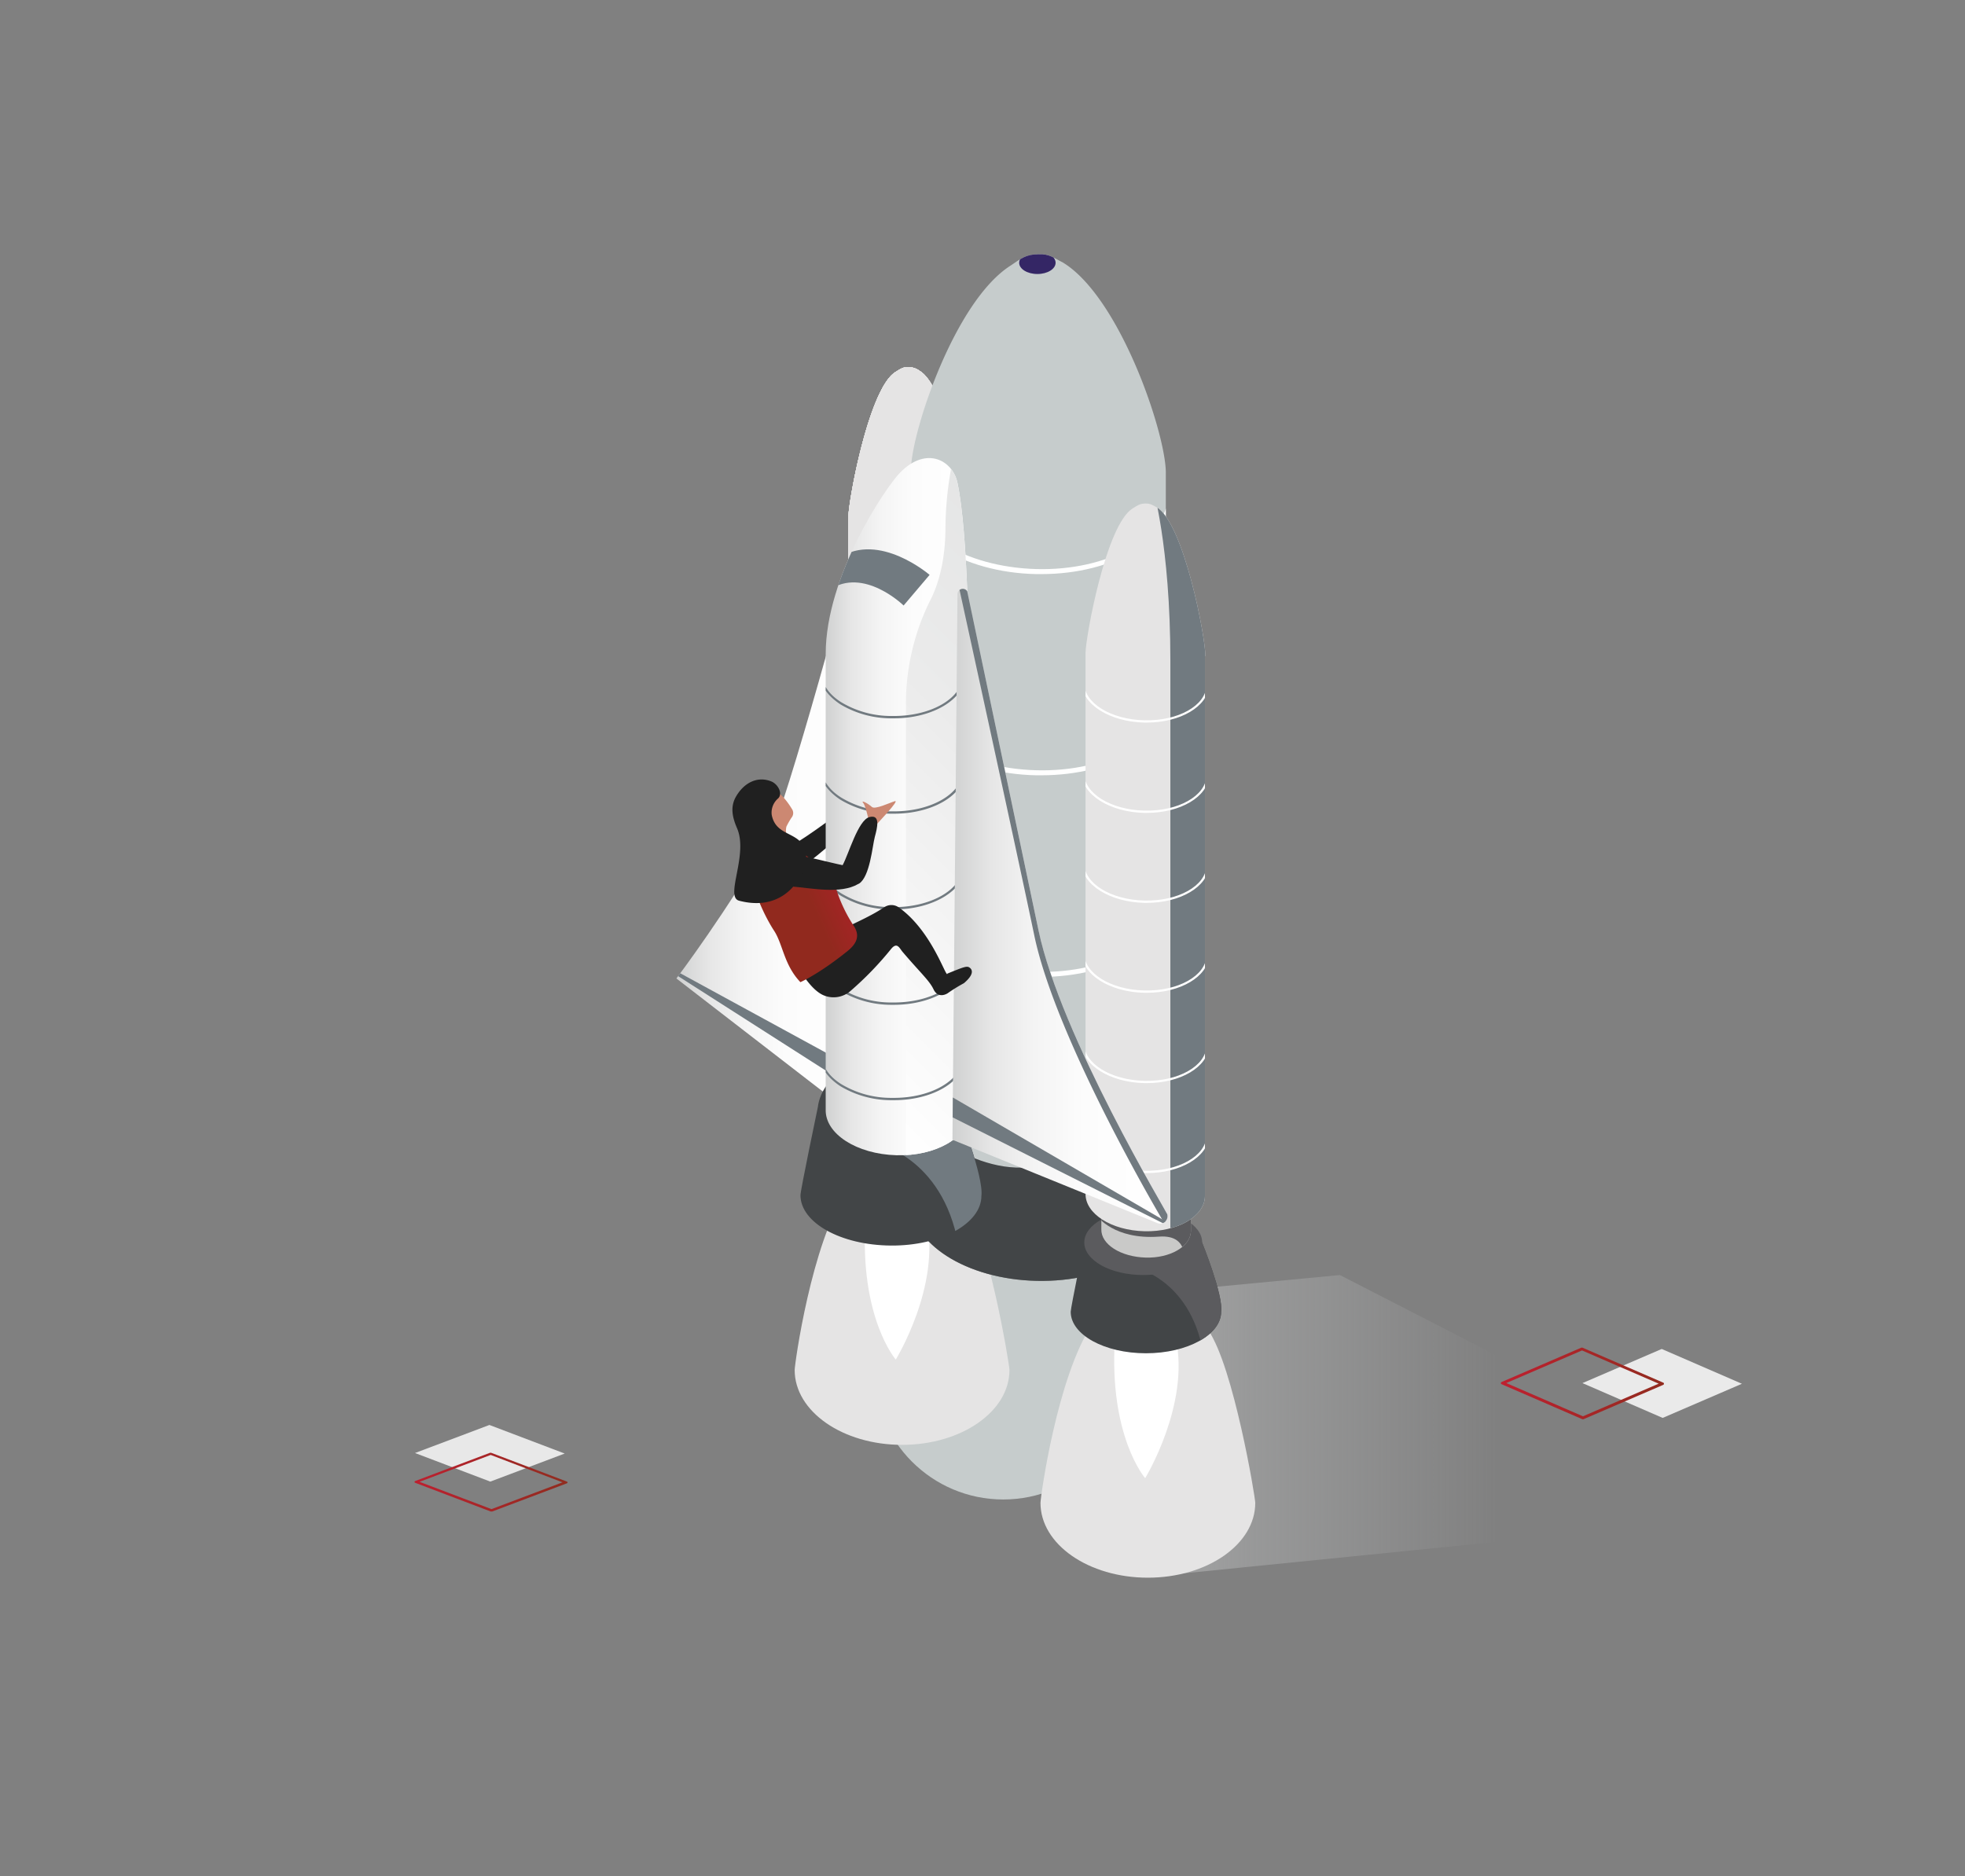 <svg id="Layer_1" data-name="Layer 1" xmlns="http://www.w3.org/2000/svg" xmlns:xlink="http://www.w3.org/1999/xlink" viewBox="0 0 596.67 569.78"><rect x="0" y="0" width="596.67" height="569.78" fill="#808080" stroke="none"/><defs><style>.cls-1{fill:none;}.cls-2{fill:#e5e4e4;}.cls-3{fill:url(#linear-gradient);}.cls-4{fill:url(#linear-gradient-2);}.cls-5{fill:#202020;}.cls-6{fill:#c6cccc;}.cls-7{clip-path:url(#clip-path);}.cls-8{fill:#fff;}.cls-9{clip-path:url(#clip-path-2);}.cls-10{fill:#7c7c7c;}.cls-11{clip-path:url(#clip-path-3);}.cls-12{fill:#6d6d6d;}.cls-13{fill:#b5b5b5;}.cls-14{fill:#c9c9c8;}.cls-15{clip-path:url(#clip-path-4);}.cls-16{fill:#979798;}.cls-17{clip-path:url(#clip-path-5);}.cls-18{clip-path:url(#clip-path-11);}.cls-19{fill:#868686;}.cls-20{fill:#9a9a9a;}.cls-21{fill:#342665;}.cls-22{fill:#424547;}.cls-23{clip-path:url(#clip-path-18);}.cls-24{fill:#5b5b5e;}.cls-25{clip-path:url(#clip-path-19);}.cls-26{clip-path:url(#clip-path-20);}.cls-27{fill:#717a80;}.cls-28{clip-path:url(#clip-path-27);}.cls-29{clip-path:url(#clip-path-28);}.cls-30{fill:url(#linear-gradient-3);}.cls-31{clip-path:url(#clip-path-29);}.cls-32{fill:url(#linear-gradient-4);}.cls-33{fill:url(#linear-gradient-5);}.cls-34{clip-path:url(#clip-path-36);}.cls-35{fill:url(#linear-gradient-6);}.cls-36{fill:#cc8872;}.cls-37{fill:#eaeaea;}.cls-38{fill:url(#linear-gradient-7);}.cls-39{fill:#e8e8e8;}.cls-40{fill:url(#linear-gradient-8);}</style><linearGradient id="linear-gradient" x1="205.39" y1="-227.07" x2="259.78" y2="-227.07" gradientTransform="translate(0 480)" gradientUnits="userSpaceOnUse"><stop offset="0" stop-color="#d0d1d1"/><stop offset="0.01" stop-color="#d1d2d2"/><stop offset="0.18" stop-color="#e6e6e6"/><stop offset="0.38" stop-color="#f4f4f4"/><stop offset="0.61" stop-color="#fcfcfc"/><stop offset="1" stop-color="#fff"/></linearGradient><linearGradient id="linear-gradient-2" x1="253.19" y1="432.56" x2="546.61" y2="432.56" gradientUnits="userSpaceOnUse"><stop offset="0" stop-color="#bcbec0"/><stop offset="0.11" stop-color="#c2c3c5" stop-opacity="0.87"/><stop offset="0.43" stop-color="#d1d3d4" stop-opacity="0.3"/><stop offset="0.69" stop-color="#dcdedf" stop-opacity="0"/><stop offset="0.89" stop-color="#e3e4e5" stop-opacity="0"/><stop offset="1" stop-color="#e6e7e8" stop-opacity="0"/></linearGradient><clipPath id="clip-path"><path class="cls-1" d="M366.92,404c-5.65-8.13-4.95-12.25-18.37-12.25s-10.83,1.3-16.83,10.24c-10.72,16-15.78,52.63-15.78,54.4,0,12.59,14.6,22.72,32.61,22.72s32.61-10.13,32.61-22.72C381.16,454.66,374.57,415.1,366.92,404Z"/></clipPath><clipPath id="clip-path-2"><path class="cls-1" d="M292.27,363.65c-5.65-8.12-4.94-12.24-18.36-12.24s-10.83,1.29-16.84,10.24c-10.71,16-15.77,52.63-15.77,54.39,0,12.6,14.6,22.73,32.61,22.73s32.61-10.13,32.61-22.73C306.52,414.28,299.93,374.6,292.27,363.65Z"/></clipPath><clipPath id="clip-path-3"><path class="cls-1" d="M293.1,335.87l-35.56-1.3s-4.35,21.08-4.35,22.37h0c0,6.95,10.24,12.6,22.84,12.6s22.84-5.65,22.84-12.6h0C299.46,352,293.1,335.87,293.1,335.87Z"/></clipPath><clipPath id="clip-path-4"><path class="cls-1" d="M289.68,283.24H262.49v48.63h0c-.12,4.59,5.89,8.36,13.42,8.59s13.66-3.41,13.77-8v-.58h0Z"/></clipPath><clipPath id="clip-path-5"><path class="cls-2" d="M294,157.74c.12-5.42-6.47-40.15-14.72-45.09a5.93,5.93,0,0,0-3.41-1.18c-1.77,0-2.47.59-4,1.53-8,5.06-14.13,38.62-14.25,43.8V321h0c-.12,6.13,7.89,11.19,17.9,11.42s18.25-4.47,18.36-10.59V321h0V157.74Z"/></clipPath><clipPath id="clip-path-11"><path class="cls-1" d="M354,143.85c.23-11.54-13.78-53.57-31.32-64.17-2.83-1.41-4-2.59-7.3-2.47-3.88,0-5.3,1.3-8.48,3.42-17.07,10.83-30,50.39-30.25,61.45V364.6h0c-.36,12.95,16.71,23.9,38.14,24.37s39-9.66,39.21-22.61a8.64,8.64,0,0,0-.12-1.76H354V143.85Z"/></clipPath><clipPath id="clip-path-18"><path class="cls-1" d="M365,377.31,329.48,376s-4.36,21.07-4.36,22.36h0c0,6.95,10.24,12.6,22.84,12.6s22.84-5.65,22.84-12.6h0C371.51,393.32,365,377.31,365,377.31Z"/></clipPath><clipPath id="clip-path-19"><path class="cls-1" d="M361.62,324.68h-27.2v48.63h0c-.11,4.59,5.89,8.36,13.42,8.59s13.66-3.41,13.78-8v-.59h0Z"/></clipPath><clipPath id="clip-path-20"><path class="cls-1" d="M366,199.18c.11-5.41-6.48-40.14-14.72-45.09-1.3-.71-1.89-1.18-3.42-1.18-1.76,0-2.47.59-4,1.53-8,5.07-14.13,38.62-14.24,43.8V362.48h0c-.12,6.12,7.88,11.18,17.89,11.42s18.25-4.48,18.37-10.6v-.82h0V199.18Z"/></clipPath><clipPath id="clip-path-27"><path class="cls-1" d="M205.39,297.14l54.39,42V166.69s-21.07,78.41-26.25,87.59C221.64,275.59,205.39,297.14,205.39,297.14Z"/></clipPath><clipPath id="clip-path-28"><path class="cls-1" d="M291.1,337.87S269.55,322,263.31,322.92c-14.12,2-14.95,13.18-14.95,13.18s-5.3,25.32-5.3,26.85h0c0,8.36,12.25,15.18,27.43,15.3S298,371.54,298,363.18h0C298.75,357.3,291.1,337.87,291.1,337.87Z"/></clipPath><linearGradient id="linear-gradient-3" x1="250.66" y1="-235.04" x2="294.18" y2="-235.04" xlink:href="#linear-gradient"/><clipPath id="clip-path-29"><path class="cls-1" d="M294.16,199.54s-.12-37.21-3.42-52.87c-1.41-6.82-9.3-11.3-17.3-3.29-4.48,4.47-22.72,31.55-22.72,55.21V337.05h0c-.12,7.3,9.41,13.42,21.42,13.77s21.9-5.41,22.14-12.71v-.95h.11V199.54Z"/></clipPath><linearGradient id="linear-gradient-4" x1="231.38" y1="-171.36" x2="356.11" y2="-296.09" gradientTransform="translate(0 480)" gradientUnits="userSpaceOnUse"><stop offset="0" stop-color="#fff"/><stop offset="0.6" stop-color="#ebebeb"/><stop offset="1" stop-color="#e3e4e4"/></linearGradient><linearGradient id="linear-gradient-5" x1="289.3" y1="-204.82" x2="354.6" y2="-204.82" xlink:href="#linear-gradient"/><clipPath id="clip-path-36"><path class="cls-1" d="M315.35,282.54c-5.18-24.73-21.66-103-21.66-103a1.61,1.61,0,0,0-2.95.83l-1.53,165.76,62.28,25.31a2.25,2.25,0,0,0,2.95-2.7C354.56,368.6,322.06,314.56,315.35,282.54Z"/></clipPath><linearGradient id="linear-gradient-6" x1="4306.09" y1="71.29" x2="4328.1" y2="71.29" gradientTransform="matrix(-0.97, 0.43, -0.4, -0.91, 4474.32, -1519.19)" gradientUnits="userSpaceOnUse"><stop offset="0.02" stop-color="#bd1e2e"/><stop offset="1" stop-color="#91291e"/></linearGradient><linearGradient id="linear-gradient-7" x1="455.76" y1="-67.82" x2="505.27" y2="-67.82" gradientTransform="matrix(1, 0, 0, -1, 0, 352.3)" gradientUnits="userSpaceOnUse"><stop offset="0.02" stop-color="#be202f"/><stop offset="1" stop-color="#922b1f"/></linearGradient><linearGradient id="linear-gradient-8" x1="125.86" y1="-96.46" x2="172.34" y2="-96.46" gradientTransform="matrix(1, 0, 0, -1, 0, 353.58)" gradientUnits="userSpaceOnUse"><stop offset="0.02" stop-color="#bc202f"/><stop offset="1" stop-color="#902c1f"/></linearGradient></defs><path class="cls-3" d="M205.39,297.14l54.39,42V166.69s-21.07,78.41-26.25,87.59C221.64,275.59,205.39,297.14,205.39,297.14Z"/><polygon class="cls-4" points="546.62 458.98 406.86 387.2 253.19 401.8 325.53 406.54 358.14 477.92 546.62 458.98"/><path class="cls-5" d="M259.8,249.46l-2.47-4.5s-12,9.13-16.48,11.5c-3.62,1.94-15.37,6-15.37,6l3.66,6.07s11.33-3.63,14.69-5.62C248.36,260.28,259.8,249.46,259.8,249.46Z"/><circle class="cls-6" cx="304.64" cy="416.16" r="39.2"/><path class="cls-2" d="M366.92,404c-5.65-8.13-4.95-12.25-18.37-12.25s-10.83,1.3-16.83,10.24c-10.72,16-15.78,52.63-15.78,54.4,0,12.59,14.6,22.72,32.61,22.72s32.61-10.13,32.61-22.72C381.16,454.66,374.57,415.1,366.92,404Z"/><g class="cls-7"><path class="cls-8" d="M347.73,448.89s-11.07-12.71-9.19-42.38c.36-5.18,17.31-5.06,18.49,0,4.35,20-9.3,42.38-9.3,42.38"/></g><path class="cls-2" d="M292.27,363.65c-5.65-8.12-4.94-12.24-18.36-12.24s-10.83,1.29-16.84,10.24c-10.71,16-15.77,52.63-15.77,54.39,0,12.6,14.6,22.73,32.61,22.73s32.61-10.13,32.61-22.73C306.52,414.28,299.93,374.6,292.27,363.65Z"/><g class="cls-9"><path class="cls-8" d="M272,412.87s-11.07-12.72-9.19-42.39c.36-5.18,17.31-5.06,18.49,0,4.47,20-9.3,42.39-9.3,42.39"/></g><path class="cls-10" d="M293.1,335.87l-35.56-1.3s-4.35,21.08-4.35,22.37h0c0,6.95,10.24,12.6,22.84,12.6s22.84-5.65,22.84-12.6h0C299.46,352,293.1,335.87,293.1,335.87Z"/><g class="cls-11"><path class="cls-12" d="M272.26,343.52s16.84,3.18,21,25.67,18.36-14.25,11.06-25.67S296.4,324.1,291,327.63,272.26,343.52,272.26,343.52Z"/></g><ellipse class="cls-13" cx="275.2" cy="335.87" rx="17.9" ry="9.89"/><path class="cls-14" d="M289.68,283.24H262.49v48.63h0c-.12,4.59,5.89,8.36,13.42,8.59s13.66-3.41,13.77-8v-.58h0Z"/><g class="cls-15"><path class="cls-16" d="M261.31,328.1s2.12,4.47,10.71,6.24c4.24.94,2,8.12,4.24,8,10.48-.82,11.07,1.42,11.07,1.42s6.36-8.6,5.18-13.9-3.53-6.59-3.53-6.59l-27.67,3.06Z"/></g><path class="cls-2" d="M294,157.74c.12-5.42-6.47-40.15-14.72-45.09a5.93,5.93,0,0,0-3.41-1.18c-1.77,0-2.47.59-4,1.53-8,5.06-14.13,38.62-14.25,43.8V321h0c-.12,6.13,7.89,11.19,17.9,11.42s18.25-4.47,18.36-10.59V321h0V157.74Z"/><path class="cls-2" d="M294,157.74c.12-5.42-6.47-40.15-14.72-45.09a5.93,5.93,0,0,0-3.41-1.18c-1.77,0-2.47.59-4,1.53-8,5.06-14.13,38.62-14.25,43.8V321h0c-.12,6.13,7.89,11.19,17.9,11.42s18.25-4.47,18.36-10.59V321h0V157.74Z"/><g class="cls-17"><path class="cls-2" d="M276.26,232.85h-.7c-10.6-.23-19.08-5.65-19-12h.71c-.12,6,8,11.07,18.25,11.31s18.6-4.48,18.83-10.48h.71C294.86,227.91,286.51,232.85,276.26,232.85Z"/></g><path class="cls-2" d="M294,157.74c.12-5.42-6.47-40.15-14.72-45.09a5.93,5.93,0,0,0-3.41-1.18c-1.77,0-2.47.59-4,1.53-8,5.06-14.13,38.62-14.25,43.8V321h0c-.12,6.13,7.89,11.19,17.9,11.42s18.25-4.47,18.36-10.59V321h0V157.74Z"/><g class="cls-17"><path class="cls-2" d="M276.26,205.42h-.7c-10.6-.23-19.08-5.65-19-12h.71c-.12,6,8,11.07,18.25,11.31s18.6-4.48,18.83-10.48h.71C294.86,200.48,286.51,205.42,276.26,205.42Z"/></g><path class="cls-2" d="M294,157.74c.12-5.42-6.47-40.15-14.72-45.09a5.93,5.93,0,0,0-3.41-1.18c-1.77,0-2.47.59-4,1.53-8,5.06-14.13,38.62-14.25,43.8V321h0c-.12,6.13,7.89,11.19,17.9,11.42s18.25-4.47,18.36-10.59V321h0V157.74Z"/><g class="cls-17"><path class="cls-2" d="M276.26,178.11h-.7c-10.6-.24-19.08-5.65-19-12h.71c-.12,6,8,11.07,18.25,11.3s18.6-4.47,18.83-10.48h.71C294.86,173.16,286.51,178.11,276.26,178.11Z"/></g><path class="cls-2" d="M294,157.74c.12-5.42-6.47-40.15-14.72-45.09a5.93,5.93,0,0,0-3.41-1.18c-1.77,0-2.47.59-4,1.53-8,5.06-14.13,38.62-14.25,43.8V321h0c-.12,6.13,7.89,11.19,17.9,11.42s18.25-4.47,18.36-10.59V321h0V157.74Z"/><g class="cls-17"><path class="cls-2" d="M276.26,260.17h-.7c-10.6-.24-19.08-5.65-19-12h.71c-.12,6,8,11.07,18.25,11.3S294.16,255,294.39,249h.71C294.86,255.22,286.51,260.17,276.26,260.17Z"/></g><path class="cls-2" d="M294,157.74c.12-5.42-6.47-40.15-14.72-45.09a5.93,5.93,0,0,0-3.41-1.18c-1.77,0-2.47.59-4,1.53-8,5.06-14.13,38.62-14.25,43.8V321h0c-.12,6.13,7.89,11.19,17.9,11.42s18.25-4.47,18.36-10.59V321h0V157.74Z"/><g class="cls-17"><path class="cls-2" d="M276.26,287.6h-.7c-10.6-.24-19.08-5.65-19-12h.71c-.12,6,8,11.07,18.25,11.3s18.6-4.47,18.83-10.48h.71C294.86,282.65,286.51,287.6,276.26,287.6Z"/></g><path class="cls-2" d="M294,157.74c.12-5.42-6.47-40.15-14.72-45.09a5.93,5.93,0,0,0-3.41-1.18c-1.77,0-2.47.59-4,1.53-8,5.06-14.13,38.62-14.25,43.8V321h0c-.12,6.13,7.89,11.19,17.9,11.42s18.25-4.47,18.36-10.59V321h0V157.74Z"/><g class="cls-17"><path class="cls-2" d="M276.26,314.91h-.7c-10.6-.23-19.08-5.65-19-12h.71c-.12,6,8,11.07,18.25,11.31s18.6-4.48,18.83-10.48h.71C294.86,310,286.51,314.91,276.26,314.91Z"/></g><path class="cls-6" d="M354,143.85c.23-11.54-13.78-53.57-31.32-64.17-2.83-1.41-4-2.59-7.3-2.47-3.88,0-5.3,1.3-8.48,3.42-17.07,10.83-30,50.39-30.25,61.45V364.6h0c-.36,12.95,16.71,23.9,38.14,24.37s39-9.66,39.21-22.61a8.64,8.64,0,0,0-.12-1.76H354V143.85Z"/><g class="cls-18"><path class="cls-19" d="M356.79,412.63c-.59-29.08-1.53-73.58-2.12-72.52-.82,1.65-6.24,6.83-8.94,9.53s-15.07,6.13-20.49,7.19-21.07-.36-24.61-.95-15.42-6.12-20.48-10.83a24.17,24.17,0,0,1-5.89-10.36c-.35-1.18-.47-2.12-.59-2.35l-16.13,80.29Z"/></g><g class="cls-18"><path class="cls-20" d="M316.17,357.77h-1.53c-22.6-.47-40.73-12-40.5-25.79h1.53c-.35,12.84,17.19,23.67,39,24.26s39.8-9.54,40-22.37h1.53C355.85,347.17,338.07,357.77,316.17,357.77Z"/></g><g class="cls-18"><path class="cls-8" d="M316.17,296.66h-1.53c-22.6-.47-40.73-12-40.5-25.78h1.53c-.35,12.83,17.19,23.67,39,24.25s39.8-9.53,40-22.37h1.53C355.85,286.07,338.07,296.66,316.17,296.66Z"/></g><g class="cls-18"><path class="cls-8" d="M316.17,235.44h-1.53c-22.6-.47-40.73-12-40.5-25.78h1.53c-.35,12.83,17.19,23.66,39,24.25s39.8-9.53,40-22.37h1.53C355.85,225,338.07,235.44,316.17,235.44Z"/></g><g class="cls-18"><path class="cls-8" d="M316.17,174.34h-1.53c-22.6-.47-40.73-12-40.5-25.78h1.53c-.35,12.83,17.19,23.66,39,24.25s39.8-9.54,40-22.37h1.53C355.85,163.86,338.07,174.34,316.17,174.34Z"/></g><g class="cls-18"><ellipse class="cls-21" cx="315" cy="79.8" rx="5.53" ry="3.41"/></g><g class="cls-18"><path class="cls-22" d="M273.32,336.58s19.07,19.66,38.85,17.89,29.2.12,35.91-7.06S359,336,359,336s3.53,44.15,3.3,44.62-23.2,21.19-23.2,21.19-58.51-12.25-59.69-14.6-16-28.26-14.13-37.79,8-12.83,8-12.83"/></g><path id="SVGID" class="cls-22" d="M365,377.31,329.48,376s-4.36,21.07-4.36,22.36h0c0,6.95,10.24,12.6,22.84,12.6s22.84-5.65,22.84-12.6h0C371.51,393.32,365,377.31,365,377.31Z"/><g class="cls-23"><path class="cls-24" d="M344.31,384.85s16.84,3.17,21,25.66,18.36-14.24,11.07-25.66S368.45,365.42,363,369,344.31,384.85,344.31,384.85Z"/></g><ellipse class="cls-24" cx="347.14" cy="377.31" rx="17.9" ry="9.89"/><path class="cls-14" d="M361.62,324.68h-27.2v48.63h0c-.11,4.59,5.89,8.36,13.42,8.59s13.66-3.41,13.78-8v-.59h0Z"/><g class="cls-25"><path class="cls-24" d="M333.25,369.42s5.06,7.07,18.6,6.12c10.48-.82,7.3,9.66,7.3,9.66s6.35-8.6,5.18-13.89-3.54-6.6-3.54-6.6l-27.66,3.06.12,1.65Z"/></g><path class="cls-2" d="M366,199.18c.11-5.41-6.48-40.14-14.72-45.09-1.3-.71-1.89-1.18-3.42-1.18-1.76,0-2.47.59-4,1.53-8,5.07-14.13,38.62-14.24,43.8V362.48h0c-.12,6.12,7.88,11.18,17.89,11.42s18.25-4.48,18.37-10.6v-.82h0V199.18Z"/><g class="cls-26"><path class="cls-27" d="M349.85,147.26s5.53,18,5.53,53.45V381.9l20.48-10s6.48-207.09-8.47-221.57S349.85,147.26,349.85,147.26Z"/></g><g class="cls-26"><path class="cls-8" d="M348.2,274.18h-.71c-10.59-.24-19.07-5.65-18.95-12h.7c-.11,6,8,11.07,18.25,11.3S366.09,269,366.33,263h.7C366.8,269.23,358.44,274.18,348.2,274.18Z"/></g><g class="cls-26"><path class="cls-8" d="M348.2,246.86h-.71c-10.59-.23-19.07-5.65-18.95-12h.7c-.11,6,8,11.07,18.25,11.31s18.6-4.48,18.84-10.48h.7C366.8,241.92,358.44,246.86,348.2,246.86Z"/></g><g class="cls-26"><path class="cls-8" d="M348.2,219.43h-.71c-10.59-.23-19.07-5.65-18.95-12h.7c-.11,6,8,11.07,18.25,11.31s18.6-4.48,18.84-10.48h.7C366.8,214.49,358.44,219.43,348.2,219.43Z"/></g><g class="cls-26"><path class="cls-8" d="M348.2,301.49h-.71c-10.59-.23-19.07-5.65-18.95-12h.7c-.11,6,8,11.07,18.25,11.3s18.6-4.47,18.84-10.47h.7C366.8,296.55,358.44,301.49,348.2,301.49Z"/></g><g class="cls-26"><path class="cls-8" d="M348.2,328.92h-.71c-10.59-.23-19.07-5.65-18.95-12h.7c-.11,6,8,11.07,18.25,11.31s18.6-4.48,18.84-10.48h.7C366.8,324,358.44,328.92,348.2,328.92Z"/></g><g class="cls-26"><path class="cls-8" d="M348.2,356.24h-.71c-10.59-.24-19.07-5.65-18.95-12h.7c-.11,6,8,11.06,18.25,11.3s18.6-4.47,18.84-10.48h.7C366.8,351.29,358.44,356.24,348.2,356.24Z"/></g><g class="cls-28"><polygon class="cls-27" points="201.97 293.84 206.21 295.37 255.43 322.21 255.43 328.1 206.45 296.78 201.97 293.84"/></g><path id="SVGID-2" data-name="SVGID" class="cls-22" d="M291.1,337.87S269.55,322,263.31,322.92c-14.12,2-14.95,13.18-14.95,13.18s-5.3,25.32-5.3,26.85h0c0,8.36,12.25,15.18,27.43,15.3S298,371.54,298,363.18h0C298.75,357.3,291.1,337.87,291.1,337.87Z"/><g class="cls-29"><path class="cls-27" d="M265.9,347.17S286.15,351.06,291,378s22-17,13.42-30.73-9.3-23.43-15.89-19.19S265.9,347.17,265.9,347.17Z"/></g><path class="cls-30" d="M294.16,199.54s-.12-37.21-3.42-52.87c-1.41-6.82-9.3-11.3-17.3-3.29-4.48,4.47-22.72,31.55-22.72,55.21V337.05h0c-.12,7.3,9.41,13.42,21.42,13.77s21.9-5.41,22.14-12.71v-.95h.11V199.54Z"/><g class="cls-31"><path class="cls-32" d="M292.39,128.31l14.6,6.47V352.35h-31.9V212.84A70.58,70.58,0,0,1,282.62,182c2.47-4.94,4.47-12.12,4.47-22A104.75,104.75,0,0,1,292.39,128.31Z"/></g><g class="cls-31"><path class="cls-27" d="M251.78,179.17c10.47-7.18,22.6,4.71,22.6,4.71l7.89-9.3S267,161.39,254.84,169.4C245.18,175.64,249.66,180.58,251.78,179.17Z"/></g><g class="cls-31"><path class="cls-27" d="M271.44,334.1h-.83a30,30,0,0,1-15.42-4.24c-4.12-2.7-6.36-6.12-6.36-9.77h.71c-.12,3.42,2,6.71,6,9.19a29.37,29.37,0,0,0,15.07,4.12h.83c11.42,0,20.72-5.42,20.95-12.37v-.94l.36-.11h.35c0,.35.12.7.12,1C292.86,328.45,283.21,334.1,271.44,334.1Z"/></g><g class="cls-31"><path class="cls-27" d="M271.44,305.14h-.83a30.06,30.06,0,0,1-15.42-4.24c-4.12-2.71-6.36-6.12-6.36-9.77h.71c-.12,3.42,2,6.71,6,9.18a29.28,29.28,0,0,0,15.07,4.12h.83c11.42,0,20.72-5.41,20.95-12.36v-.94l.36-.12h.35c0,.36.12.71.12,1.06C292.86,299.37,283.21,305.14,271.44,305.14Z"/></g><g class="cls-31"><path class="cls-27" d="M271.44,276.18h-.83a30.06,30.06,0,0,1-15.42-4.24c-4.12-2.71-6.36-6.12-6.36-9.77h.71c-.12,3.41,2,6.71,6,9.18a29.37,29.37,0,0,0,15.07,4.12h.83c11.42,0,20.72-5.41,20.95-12.36v-.94l.36-.12h.35c0,.35.12.71.12,1.06C292.86,270.41,283.21,276.18,271.44,276.18Z"/></g><g class="cls-31"><path class="cls-27" d="M271.44,247.1h-.83a30.06,30.06,0,0,1-15.42-4.24c-4.12-2.71-6.36-6.12-6.36-9.77h.71c-.12,3.41,2,6.71,6,9.18a29.28,29.28,0,0,0,15.07,4.12h.83c11.42,0,20.72-5.41,20.95-12.36v-.94l.36-.12h.35c0,.35.12.71.12,1.06C292.86,241.45,283.21,247.1,271.44,247.1Z"/></g><g class="cls-31"><path class="cls-27" d="M271.44,218.14h-.83a30.06,30.06,0,0,1-15.42-4.24c-4.12-2.71-6.36-6.12-6.36-9.77h.71c-.12,3.41,2,6.71,6,9.18a29.37,29.37,0,0,0,15.07,4.12h.83c11.42,0,20.72-5.41,20.95-12.36v-.94l.36-.12h.35c0,.35.12.71.12,1.06C292.86,212.37,283.21,218.14,271.44,218.14Z"/></g><path class="cls-33" d="M315.35,282.54c-5.18-24.73-21.66-103-21.66-103a1.61,1.61,0,0,0-2.95.83l-1.53,165.76,62.28,25.31a2.25,2.25,0,0,0,2.95-2.7C354.56,368.6,322.06,314.56,315.35,282.54Z"/><g class="cls-34"><path class="cls-27" d="M352.32,374.84a4.06,4.06,0,0,1-1.18-.24l.94-2.47a1,1,0,0,0,1.18-1.18c-.24-.35-32.49-54.74-39.2-86.88-4.95-23.78-21.43-99.13-22.61-104.55,0,0-3.3-10.71-2.24-7.18l-2.59,4.59c0-1.29,2.12,1.77,3.42,1.41s2.59-1.53,3.29-.47l1.06.71c.24.82,17.19,80.53,22.26,105,6.59,31.67,38.73,85.94,39.08,86.41a3.59,3.59,0,0,1-.94,3.89A3.8,3.8,0,0,1,352.32,374.84Z"/></g><g class="cls-34"><polygon class="cls-27" points="285.68 331.16 286.86 338.11 355.62 372.72 356.09 372.13 285.68 331.16"/></g><path class="cls-5" d="M247.34,288.85c-2.32,3.89-7,2.06-5.62,4.27,1.33,1.59,4.3,7.25,8.2,9.06a7.81,7.81,0,0,0,8.29-1.21,99.21,99.21,0,0,0,12.45-12.89c1.81-2.09,2.47-.09,3.48,1.07,5.46,6.4,8.07,8.63,9.34,11.31.86,1.81,2.46,2.21,4.2,1.22a49.86,49.86,0,0,1,5-3.1c3.39-2.85,2.34-4.15,2-4.52-.93-.81-1.24-.76-7,1.6-.32,1.73-4.58-12.9-14.81-20.13a3.87,3.87,0,0,0-4.4,0C260.82,280.63,250.78,283.1,247.34,288.85Z"/><path class="cls-35" d="M233,253.75c4.07-1.41.82,5.82,6,5.12,1.72-.23,5.06.23,6.36,1.39,4.58,4.09,7.84,7.75,8.41,9.26a45.3,45.3,0,0,0,5.54,11.75c1.91,3,.76,5.35-2,7.58-8.69,7-14.27,9.41-14.27,9.41-4.95-5.17-5.3-11.4-7.92-15.51C231.36,277.08,222.07,258.23,233,253.75Z"/><path class="cls-36" d="M266.33,250.17s7-7.34,5.4-6.87-6.06,2.65-7,1.74-3.56-2.35-2.6-1.17,2.06,7.36,2.06,7.36Z"/><path class="cls-5" d="M234.13,263.33c1.52-3.57,3.08-3.9,7.46-3.6,3.24.22,10.42,2.24,14.27,3,1.8-3.23,4.69-13.69,8.14-14.6s2.37,3.31,1.64,6-1.48,12.18-4.83,14.23c-.09,0,0,0-.22.09-5.37,3.15-14.17,1.25-20.36.74C237.84,269,232.62,266.89,234.13,263.33Z"/><path class="cls-36" d="M225.82,247.55c-1.2-3.59,1.52-7.25,4.36-8.31,5.09-2,9.35,4.9,10.29,6.43a2.18,2.18,0,0,1-.14,2.65A26.59,26.59,0,0,0,238.8,251c-.7,2.76,1.48,5.27.4,6-3.26,1.84-5.87.4-6,.15-.87-1.37-.53-3.19-1.76-3.86C229.32,252.15,227,251.19,225.82,247.55Z"/><path class="cls-5" d="M236.28,242.46a5.68,5.68,0,0,0-1.95,5c1.26,6.43,7.75,5,10.06,10.12,2,4.31-3.67,20.2-19.95,15.95-4.44-1.16,2.85-13.92-.63-22-1.53-3.54-2.07-6.62-.3-9.67,2.5-4.29,6.68-6.31,10.9-4.47C236.32,238.3,237.74,241.06,236.28,242.46Z"/><polygon class="cls-37" points="504.87 430.59 480.51 420.02 504.58 409.65 528.93 420.22 504.87 430.59"/><path class="cls-38" d="M480.66,431a.67.67,0,0,1-.28-.06L456,420.37c-.26-.11-.35-.36-.2-.55a.62.62,0,0,1,.2-.15l24.06-10.37a.66.66,0,0,1,.55,0L505,419.86a.36.36,0,0,1,.19.56.46.46,0,0,1-.2.15l-24.06,10.37A.63.63,0,0,1,480.66,431Zm-23.28-11,23.28,10.1,23-9.91-23.28-10.09Z"/><polygon class="cls-39" points="148.88 449.93 126.02 441.25 148.61 432.73 171.47 441.41 148.88 449.93"/><path class="cls-40" d="M149.24,459a1.09,1.09,0,0,1-.26,0l-22.86-8.69c-.25-.09-.33-.29-.19-.45a.52.52,0,0,1,.19-.12l22.59-8.53a.89.89,0,0,1,.51,0l22.86,8.69c.25.09.33.29.19.45a.52.52,0,0,1-.19.12l-22.59,8.53A1,1,0,0,1,149.24,459Zm-21.85-9,21.85,8.29,21.57-8.14L149,441.83Z"/></svg>